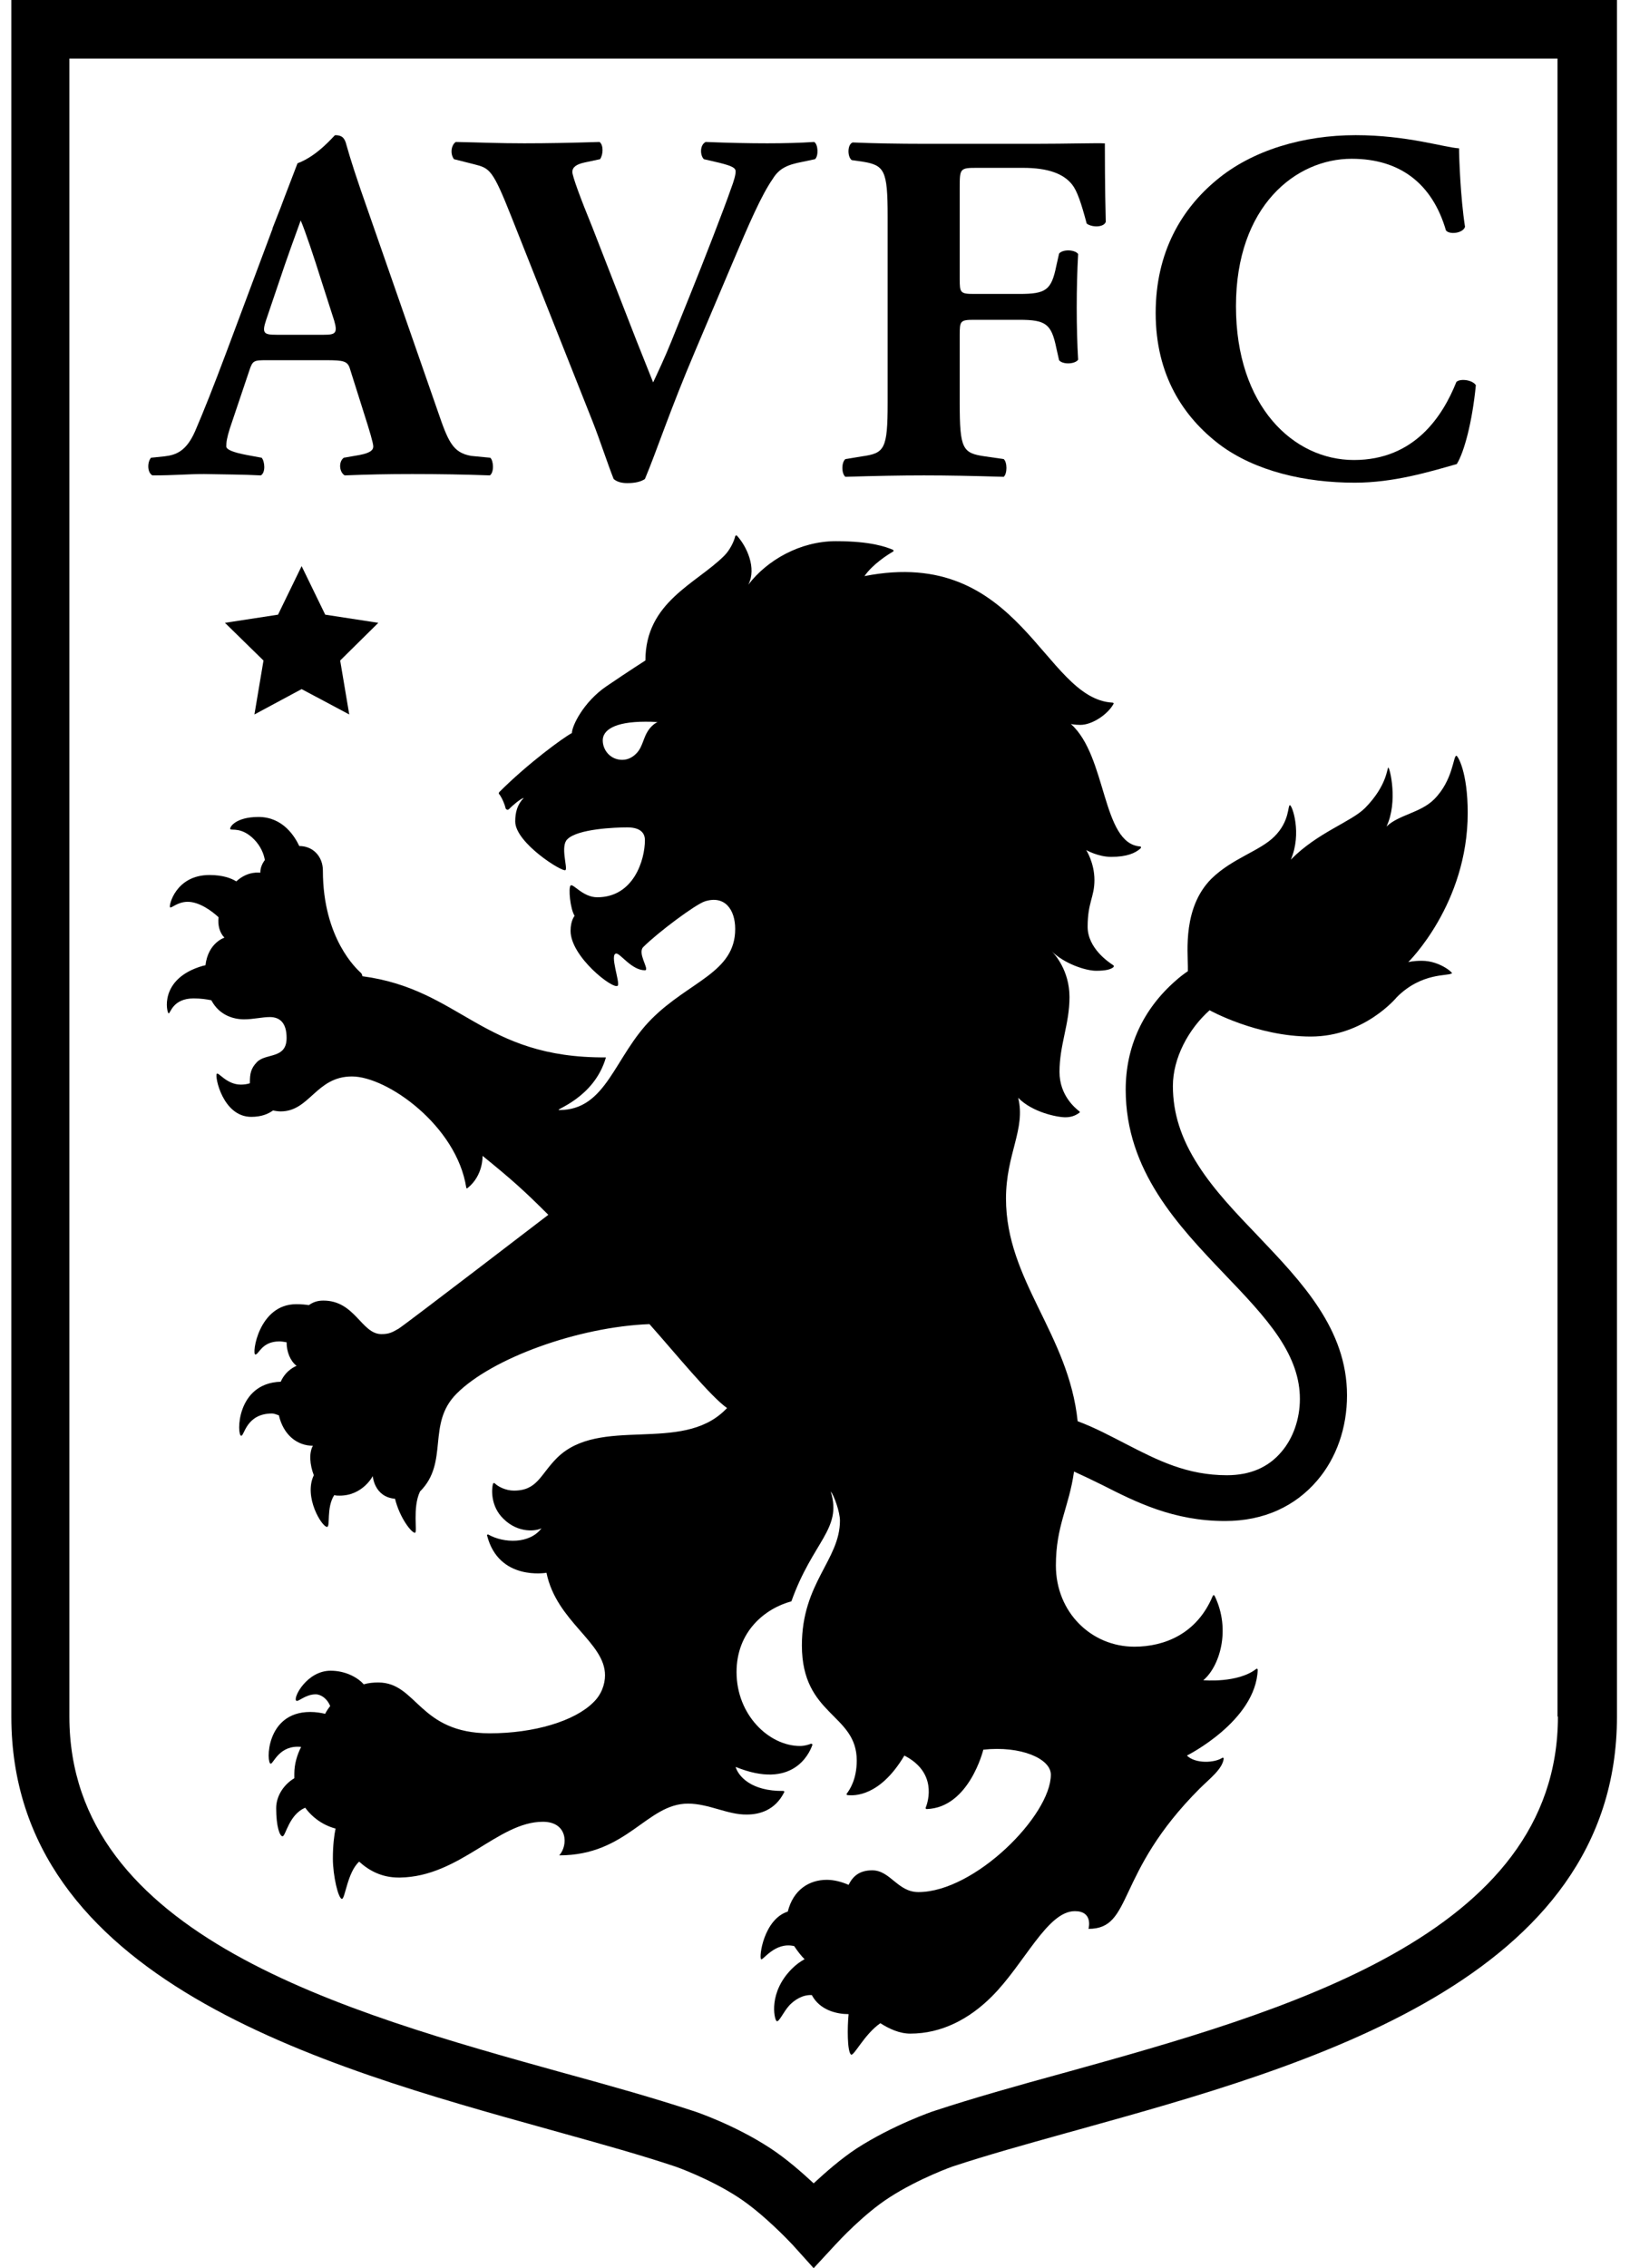 <svg width="23" height="32" viewBox="0 0 23 32" fill="none"
    xmlns="http://www.w3.org/2000/svg">
    <path fill-rule="evenodd" clip-rule="evenodd" d="M0.16 24.218V0H22.816V24.218C22.816 27.933 18.438 29.15 15.239 30.04L15.232 30.042C15.158 30.062 15.085 30.083 15.012 30.103C14.453 30.259 13.923 30.407 13.459 30.56C13.453 30.56 12.966 30.733 12.55 31.002C12.192 31.232 11.834 31.618 11.793 31.663C11.79 31.665 11.789 31.667 11.789 31.667L11.481 32L11.181 31.667C11.18 31.667 11.179 31.666 11.177 31.663C11.136 31.62 10.772 31.233 10.419 31.002C10.009 30.733 9.516 30.56 9.51 30.56C9.048 30.406 8.516 30.257 7.952 30.1C7.883 30.081 7.814 30.061 7.744 30.042L7.737 30.04C4.537 29.15 0.16 27.933 0.16 24.218ZM15.002 29.248C18.112 28.384 21.983 27.308 21.983 24.218H21.977V0.826H0.979V24.218C0.979 27.308 4.85 28.384 7.96 29.248L7.961 29.248C8.614 29.427 9.228 29.6 9.772 29.779C9.798 29.785 10.367 29.977 10.873 30.31C11.097 30.457 11.315 30.649 11.481 30.803C11.648 30.649 11.865 30.457 12.089 30.31C12.595 29.984 13.164 29.785 13.19 29.779C13.734 29.6 14.348 29.427 15.001 29.248L15.002 29.248Z" fill="black" />
    <path d="M3.59 10.08L4.256 9.722L4.928 10.08L4.8 9.319L5.338 8.787L4.589 8.672L4.256 7.987L3.923 8.672L3.174 8.787L3.718 9.319L3.59 10.08Z" fill="black" />
    <path d="M11.488 2.003C11.283 2.016 11.072 2.022 10.828 2.022C10.559 2.022 10.291 2.016 9.958 2.003C9.875 2.042 9.875 2.189 9.932 2.246L10.156 2.298C10.329 2.342 10.38 2.368 10.38 2.419C10.38 2.464 10.361 2.541 10.31 2.675C10.227 2.918 9.919 3.712 9.74 4.154L9.472 4.819C9.388 5.03 9.273 5.274 9.216 5.395L8.979 4.8L8.358 3.206C8.185 2.784 8.076 2.483 8.076 2.426C8.076 2.362 8.128 2.317 8.256 2.291L8.467 2.246C8.512 2.182 8.518 2.048 8.46 2.003C8.025 2.016 7.724 2.022 7.398 2.022C7.027 2.022 6.796 2.01 6.432 2.003C6.368 2.042 6.348 2.17 6.406 2.246L6.688 2.317C6.912 2.374 6.95 2.387 7.219 3.066L8.364 5.952C8.46 6.195 8.582 6.566 8.659 6.758C8.704 6.797 8.768 6.816 8.851 6.816C8.96 6.816 9.043 6.797 9.1 6.758C9.267 6.362 9.446 5.805 9.811 4.947L10.329 3.725C10.572 3.149 10.745 2.752 10.905 2.522C10.995 2.374 11.116 2.323 11.315 2.285L11.5 2.246C11.552 2.202 11.545 2.035 11.488 2.003Z" fill="black" />
    <path d="M14.617 2.029H13.03C12.691 2.029 12.333 2.023 12.032 2.01C11.955 2.035 11.955 2.215 12.019 2.259L12.16 2.279C12.48 2.33 12.525 2.394 12.525 3.053V5.683C12.525 6.343 12.48 6.394 12.16 6.439L11.929 6.477C11.872 6.522 11.872 6.682 11.929 6.727C12.352 6.714 12.71 6.707 13.037 6.707C13.376 6.707 13.721 6.714 14.163 6.727C14.214 6.682 14.214 6.522 14.163 6.477L13.901 6.439C13.581 6.394 13.542 6.336 13.542 5.683V4.723C13.542 4.531 13.549 4.512 13.741 4.512H14.381C14.758 4.512 14.835 4.57 14.905 4.909L14.944 5.082C14.995 5.146 15.168 5.139 15.213 5.075C15.2 4.864 15.193 4.602 15.193 4.339C15.193 4.071 15.2 3.808 15.213 3.584C15.168 3.52 14.995 3.514 14.944 3.578L14.905 3.751C14.835 4.096 14.758 4.147 14.381 4.147H13.741C13.549 4.147 13.542 4.128 13.542 3.936V2.656C13.542 2.381 13.542 2.368 13.779 2.368H14.432C14.79 2.368 15.008 2.451 15.129 2.605C15.2 2.695 15.257 2.867 15.334 3.155C15.417 3.213 15.577 3.207 15.603 3.13C15.59 2.656 15.59 2.144 15.59 2.023C15.475 2.016 15.072 2.029 14.617 2.029Z" fill="black" />
    <path d="M20.55 5.389C20.358 5.869 19.961 6.49 19.104 6.49C18.253 6.49 17.44 5.734 17.44 4.32C17.44 2.906 18.285 2.24 19.072 2.24C19.756 2.24 20.211 2.592 20.403 3.251C20.454 3.315 20.646 3.29 20.672 3.2C20.608 2.79 20.588 2.221 20.588 2.093C20.377 2.08 19.852 1.907 19.129 1.907C18.393 1.907 17.67 2.118 17.165 2.541C16.678 2.944 16.307 3.552 16.307 4.416C16.307 5.293 16.697 5.882 17.209 6.272C17.715 6.65 18.419 6.81 19.116 6.81C19.667 6.81 20.172 6.656 20.556 6.547C20.659 6.381 20.774 5.958 20.825 5.434C20.774 5.357 20.601 5.338 20.55 5.389Z" fill="black" />
    <path d="M4.569 4.723H3.904C3.724 4.723 3.692 4.704 3.756 4.512L3.936 3.981C4.044 3.654 4.185 3.27 4.243 3.11C4.307 3.258 4.435 3.642 4.531 3.949L4.716 4.525C4.768 4.704 4.729 4.723 4.569 4.723ZM6.649 6.432C6.387 6.387 6.323 6.227 6.176 5.798L5.209 3.021C5.03 2.515 4.947 2.253 4.889 2.048C4.864 1.939 4.819 1.907 4.729 1.907C4.716 1.907 4.492 2.195 4.198 2.304L4.019 2.771C3.993 2.835 3.968 2.912 3.936 2.989L3.846 3.219V3.226L3.2 4.954C3.008 5.466 2.873 5.805 2.752 6.086C2.63 6.362 2.489 6.419 2.323 6.438L2.131 6.458C2.08 6.515 2.073 6.662 2.15 6.707C2.476 6.707 2.636 6.688 2.88 6.688C3.174 6.694 3.43 6.694 3.68 6.707C3.75 6.669 3.737 6.509 3.692 6.458L3.481 6.419C3.283 6.381 3.193 6.342 3.193 6.298C3.193 6.24 3.2 6.182 3.244 6.042L3.52 5.222C3.564 5.088 3.584 5.082 3.756 5.082H4.601C4.851 5.082 4.908 5.094 4.94 5.21L5.132 5.818C5.216 6.08 5.267 6.253 5.267 6.298C5.267 6.342 5.241 6.387 5.075 6.419L4.851 6.458C4.774 6.515 4.787 6.662 4.864 6.707C5.19 6.694 5.465 6.688 5.817 6.688C6.188 6.688 6.566 6.694 6.912 6.707C6.976 6.662 6.963 6.496 6.918 6.458L6.649 6.432Z" fill="black" />
    <path d="M20.063 13.555C19.935 13.555 19.871 13.574 19.871 13.574C19.871 13.574 20.71 12.755 20.71 11.469C20.71 10.886 20.569 10.662 20.55 10.662C20.505 10.662 20.505 11.008 20.236 11.277C20.044 11.469 19.737 11.494 19.564 11.661C19.731 11.309 19.609 10.829 19.59 10.829C19.571 10.829 19.577 11.078 19.263 11.398C19.065 11.597 18.591 11.744 18.214 12.128C18.374 11.757 18.233 11.36 18.201 11.36C18.169 11.36 18.201 11.584 17.983 11.801C17.779 12.006 17.388 12.109 17.094 12.397C16.691 12.8 16.761 13.421 16.761 13.638C16.761 13.657 16.761 13.677 16.761 13.702C16.703 13.741 16.646 13.785 16.588 13.837C16.127 14.24 15.884 14.771 15.884 15.373C15.884 16.518 16.627 17.293 17.279 17.977C17.567 18.278 17.843 18.566 18.041 18.861C18.246 19.168 18.342 19.449 18.342 19.737C18.342 20.019 18.246 20.294 18.079 20.486C17.894 20.704 17.638 20.813 17.311 20.813C16.748 20.813 16.332 20.601 15.897 20.377C15.673 20.262 15.449 20.141 15.206 20.051C15.078 18.816 14.195 18.067 14.195 16.909C14.195 16.281 14.476 15.929 14.367 15.488C14.566 15.693 14.918 15.763 15.033 15.763C15.135 15.763 15.193 15.725 15.231 15.699C15.238 15.693 15.238 15.686 15.231 15.68C15.174 15.635 14.95 15.456 14.95 15.123C14.95 14.739 15.091 14.451 15.091 14.067C15.091 13.689 14.879 13.459 14.841 13.421C15.014 13.593 15.315 13.696 15.468 13.696C15.603 13.696 15.673 13.677 15.711 13.645C15.718 13.638 15.718 13.625 15.711 13.619C15.641 13.574 15.347 13.376 15.347 13.075C15.347 12.729 15.443 12.659 15.443 12.416C15.443 12.173 15.327 11.993 15.327 11.993C15.327 11.993 15.494 12.089 15.679 12.089C15.897 12.089 16.019 12.038 16.095 11.968C16.102 11.961 16.102 11.942 16.089 11.942C15.545 11.904 15.622 10.669 15.11 10.214C15.11 10.214 15.161 10.227 15.244 10.227C15.417 10.227 15.635 10.073 15.711 9.933C15.718 9.926 15.711 9.913 15.699 9.913C14.719 9.862 14.406 7.693 12.198 8.128C12.313 7.961 12.524 7.827 12.601 7.782C12.614 7.776 12.607 7.763 12.601 7.757C12.505 7.718 12.294 7.635 11.795 7.635C11.289 7.635 10.822 7.904 10.559 8.249C10.681 8.013 10.534 7.705 10.399 7.558C10.393 7.552 10.38 7.552 10.374 7.565C10.361 7.629 10.303 7.757 10.22 7.84C9.823 8.237 9.107 8.493 9.107 9.318C9.107 9.318 8.876 9.465 8.556 9.683C8.236 9.901 8.07 10.24 8.07 10.342C7.948 10.406 7.449 10.771 7.046 11.174C7.039 11.181 7.033 11.2 7.046 11.206C7.091 11.27 7.123 11.353 7.135 11.405C7.142 11.424 7.167 11.43 7.18 11.417C7.231 11.366 7.34 11.27 7.391 11.257C7.302 11.347 7.27 11.456 7.27 11.59C7.27 11.891 7.942 12.313 7.98 12.275C8.012 12.243 7.903 11.936 8.006 11.84C8.153 11.693 8.684 11.673 8.851 11.673C9.017 11.673 9.1 11.737 9.1 11.853C9.1 12.134 8.94 12.659 8.428 12.659C8.223 12.659 8.089 12.461 8.051 12.493C8.019 12.525 8.044 12.819 8.108 12.921C8.108 12.921 8.051 12.985 8.051 13.133C8.051 13.497 8.652 13.965 8.716 13.907C8.755 13.869 8.595 13.453 8.697 13.453C8.755 13.453 8.915 13.689 9.1 13.689C9.107 13.689 9.113 13.689 9.113 13.683C9.145 13.651 8.998 13.446 9.075 13.363C9.279 13.158 9.811 12.761 9.945 12.717C10.227 12.627 10.374 12.832 10.374 13.107C10.374 13.721 9.727 13.843 9.196 14.374C8.665 14.905 8.563 15.661 7.891 15.661C7.801 15.661 8.383 15.501 8.55 14.918C6.803 14.931 6.508 13.958 5.113 13.773C5.113 13.753 5.1 13.728 5.081 13.715C5.043 13.677 4.556 13.248 4.556 12.281C4.556 12.089 4.422 11.936 4.223 11.936C4.159 11.801 3.993 11.526 3.647 11.526C3.315 11.526 3.231 11.68 3.251 11.699C3.27 11.718 3.411 11.667 3.583 11.84C3.679 11.936 3.724 12.051 3.737 12.134C3.699 12.185 3.673 12.243 3.673 12.313C3.673 12.313 3.5 12.281 3.334 12.435C3.263 12.39 3.142 12.345 2.956 12.345C2.476 12.345 2.38 12.781 2.399 12.8C2.419 12.819 2.502 12.723 2.649 12.723C2.815 12.723 2.995 12.857 3.084 12.941C3.071 13.049 3.097 13.158 3.167 13.229C3.167 13.229 2.937 13.299 2.899 13.619C2.886 13.619 2.879 13.625 2.867 13.625C2.233 13.805 2.355 14.297 2.38 14.297C2.406 14.297 2.438 14.086 2.732 14.086C2.835 14.086 2.918 14.099 2.982 14.112C3.097 14.329 3.302 14.381 3.443 14.381C3.577 14.381 3.699 14.349 3.807 14.349C3.955 14.349 4.044 14.438 4.044 14.643C4.044 14.944 3.756 14.854 3.628 14.982C3.539 15.072 3.526 15.149 3.526 15.27C3.526 15.277 3.526 15.283 3.526 15.283C3.487 15.296 3.443 15.302 3.398 15.302C3.199 15.302 3.084 15.123 3.059 15.149C3.027 15.181 3.142 15.757 3.545 15.757C3.686 15.757 3.782 15.718 3.852 15.667C3.884 15.673 3.923 15.68 3.961 15.68C4.371 15.68 4.46 15.187 4.966 15.187C5.465 15.187 6.444 15.885 6.579 16.755C6.579 16.768 6.591 16.768 6.598 16.761C6.822 16.582 6.809 16.307 6.809 16.307C7.219 16.64 7.391 16.793 7.737 17.139C7.737 17.139 5.727 18.681 5.625 18.745C5.535 18.797 5.491 18.822 5.382 18.822C5.1 18.822 5.011 18.349 4.563 18.349C4.473 18.349 4.415 18.374 4.358 18.413C4.313 18.406 4.255 18.4 4.179 18.4C3.647 18.4 3.551 19.11 3.603 19.11C3.654 19.11 3.692 18.925 3.942 18.925C3.974 18.925 4.006 18.931 4.044 18.937C4.044 19.072 4.095 19.2 4.185 19.27C4.185 19.27 4.038 19.321 3.961 19.494C3.327 19.513 3.34 20.256 3.404 20.256C3.449 20.256 3.475 19.942 3.839 19.942C3.865 19.942 3.897 19.955 3.935 19.968C3.999 20.243 4.191 20.397 4.415 20.397C4.358 20.499 4.371 20.665 4.428 20.813C4.281 21.12 4.543 21.542 4.614 21.542C4.665 21.542 4.601 21.273 4.716 21.094C4.742 21.101 4.767 21.101 4.793 21.101C5.119 21.101 5.26 20.825 5.26 20.825C5.26 20.825 5.279 21.12 5.574 21.145C5.638 21.408 5.804 21.625 5.855 21.625C5.894 21.625 5.817 21.273 5.926 21.043C6.342 20.627 6.015 20.089 6.444 19.661C6.943 19.161 8.159 18.72 9.164 18.681C9.529 19.091 10.028 19.705 10.259 19.865C10.259 19.865 10.246 19.878 10.233 19.891C9.612 20.512 8.467 19.968 7.859 20.569C7.622 20.806 7.583 21.03 7.251 21.03C7.135 21.03 7.027 20.973 6.982 20.928C6.975 20.921 6.963 20.921 6.956 20.934C6.937 21.005 6.918 21.248 7.103 21.427C7.315 21.638 7.571 21.6 7.641 21.561C7.475 21.785 7.11 21.773 6.892 21.651C6.879 21.645 6.867 21.657 6.873 21.664C7.039 22.31 7.711 22.189 7.711 22.189C7.852 22.88 8.537 23.168 8.537 23.635C8.537 23.763 8.486 23.91 8.371 24.019C8.108 24.281 7.539 24.454 6.911 24.454C5.907 24.454 5.887 23.737 5.337 23.737C5.267 23.737 5.196 23.744 5.132 23.763C5.055 23.673 4.883 23.571 4.665 23.571C4.332 23.571 4.134 23.949 4.179 23.993C4.204 24.019 4.307 23.904 4.454 23.904C4.531 23.904 4.62 23.968 4.659 24.07C4.633 24.102 4.607 24.141 4.588 24.179C4.531 24.166 4.46 24.153 4.377 24.153C3.743 24.153 3.756 24.883 3.82 24.883C3.859 24.883 3.942 24.614 4.249 24.646C4.191 24.761 4.153 24.889 4.153 25.024C4.153 25.043 4.153 25.062 4.153 25.088C4.012 25.171 3.897 25.331 3.897 25.51C3.897 25.773 3.948 25.907 3.987 25.907C4.031 25.907 4.076 25.6 4.307 25.504C4.409 25.645 4.563 25.753 4.735 25.798C4.716 25.888 4.697 26.029 4.697 26.221C4.697 26.464 4.774 26.79 4.825 26.79C4.87 26.79 4.902 26.413 5.068 26.265C5.139 26.329 5.222 26.387 5.311 26.425C5.401 26.464 5.503 26.489 5.625 26.489C5.631 26.489 5.638 26.489 5.644 26.489C6.489 26.477 7.027 25.702 7.66 25.702C8.012 25.702 8.019 26.035 7.891 26.176C8.851 26.176 9.126 25.446 9.708 25.446C10.003 25.446 10.271 25.606 10.54 25.6C10.713 25.6 10.937 25.542 11.065 25.286C11.071 25.28 11.065 25.267 11.052 25.267C10.604 25.273 10.419 25.062 10.38 24.928C11.18 25.254 11.417 24.749 11.462 24.621C11.468 24.608 11.455 24.601 11.443 24.601C11.411 24.614 11.353 24.633 11.289 24.633C10.854 24.633 10.393 24.198 10.393 23.59C10.393 23.021 10.79 22.694 11.167 22.592C11.468 21.747 11.884 21.574 11.724 21.049V21.043C11.769 21.101 11.852 21.331 11.852 21.453C11.852 22.009 11.315 22.329 11.315 23.213C11.315 24.211 12.089 24.173 12.089 24.838C12.089 25.107 11.987 25.254 11.948 25.305C11.942 25.312 11.948 25.325 11.955 25.325C12.051 25.337 12.415 25.35 12.761 24.768C13.222 25.005 13.1 25.408 13.062 25.504C13.055 25.51 13.068 25.523 13.075 25.523C13.676 25.504 13.875 24.685 13.875 24.685C14.406 24.627 14.828 24.813 14.828 25.037C14.828 25.613 13.753 26.694 12.959 26.694C12.665 26.694 12.563 26.387 12.307 26.387C12.121 26.387 12.031 26.477 11.974 26.592C11.871 26.547 11.763 26.521 11.667 26.521C11.417 26.521 11.193 26.662 11.116 26.969C10.777 27.078 10.707 27.609 10.739 27.641C10.764 27.667 10.931 27.392 11.206 27.456C11.257 27.533 11.308 27.597 11.353 27.641C11.295 27.673 11.238 27.712 11.174 27.776C10.841 28.109 10.924 28.48 10.956 28.512C10.988 28.544 11.052 28.384 11.142 28.288C11.212 28.217 11.321 28.141 11.455 28.147C11.571 28.365 11.814 28.416 11.974 28.416C11.955 28.608 11.955 28.934 12.006 28.985C12.044 29.024 12.191 28.704 12.422 28.544C12.543 28.621 12.691 28.691 12.844 28.691C13.286 28.691 13.676 28.486 13.996 28.166C14.457 27.705 14.777 26.963 15.167 26.963C15.417 26.963 15.366 27.187 15.359 27.213C15.993 27.213 15.724 26.438 16.927 25.235C17.075 25.088 17.247 24.96 17.267 24.813C17.267 24.8 17.254 24.793 17.247 24.8C17.145 24.87 16.87 24.889 16.748 24.768C16.748 24.768 17.721 24.281 17.747 23.558C17.747 23.545 17.734 23.539 17.727 23.545C17.465 23.75 16.979 23.705 16.979 23.705C17.203 23.52 17.375 23.001 17.139 22.515C17.132 22.502 17.119 22.502 17.113 22.515C16.889 23.053 16.428 23.232 16.006 23.232C15.404 23.232 14.899 22.752 14.899 22.086C14.899 21.523 15.084 21.267 15.155 20.761C15.283 20.819 15.417 20.883 15.558 20.953C16.025 21.19 16.556 21.459 17.286 21.459C17.555 21.459 17.811 21.408 18.035 21.305C18.246 21.209 18.431 21.069 18.585 20.889C18.86 20.569 19.007 20.141 19.007 19.686C19.007 18.752 18.367 18.086 17.753 17.44C17.446 17.12 17.132 16.793 16.908 16.441C16.665 16.064 16.55 15.705 16.55 15.321C16.55 14.931 16.767 14.521 17.068 14.253C17.068 14.253 17.734 14.624 18.495 14.624C19.257 14.624 19.711 14.067 19.711 14.067C20.063 13.715 20.441 13.773 20.479 13.734C20.537 13.753 20.332 13.555 20.063 13.555ZM9.196 10.246C9.068 10.374 9.087 10.528 8.972 10.637C8.927 10.681 8.863 10.72 8.78 10.72C8.614 10.72 8.505 10.585 8.505 10.445C8.505 10.304 8.665 10.182 9.107 10.182C9.158 10.182 9.222 10.182 9.279 10.189C9.26 10.195 9.228 10.214 9.196 10.246Z" fill="black" />
</svg>
